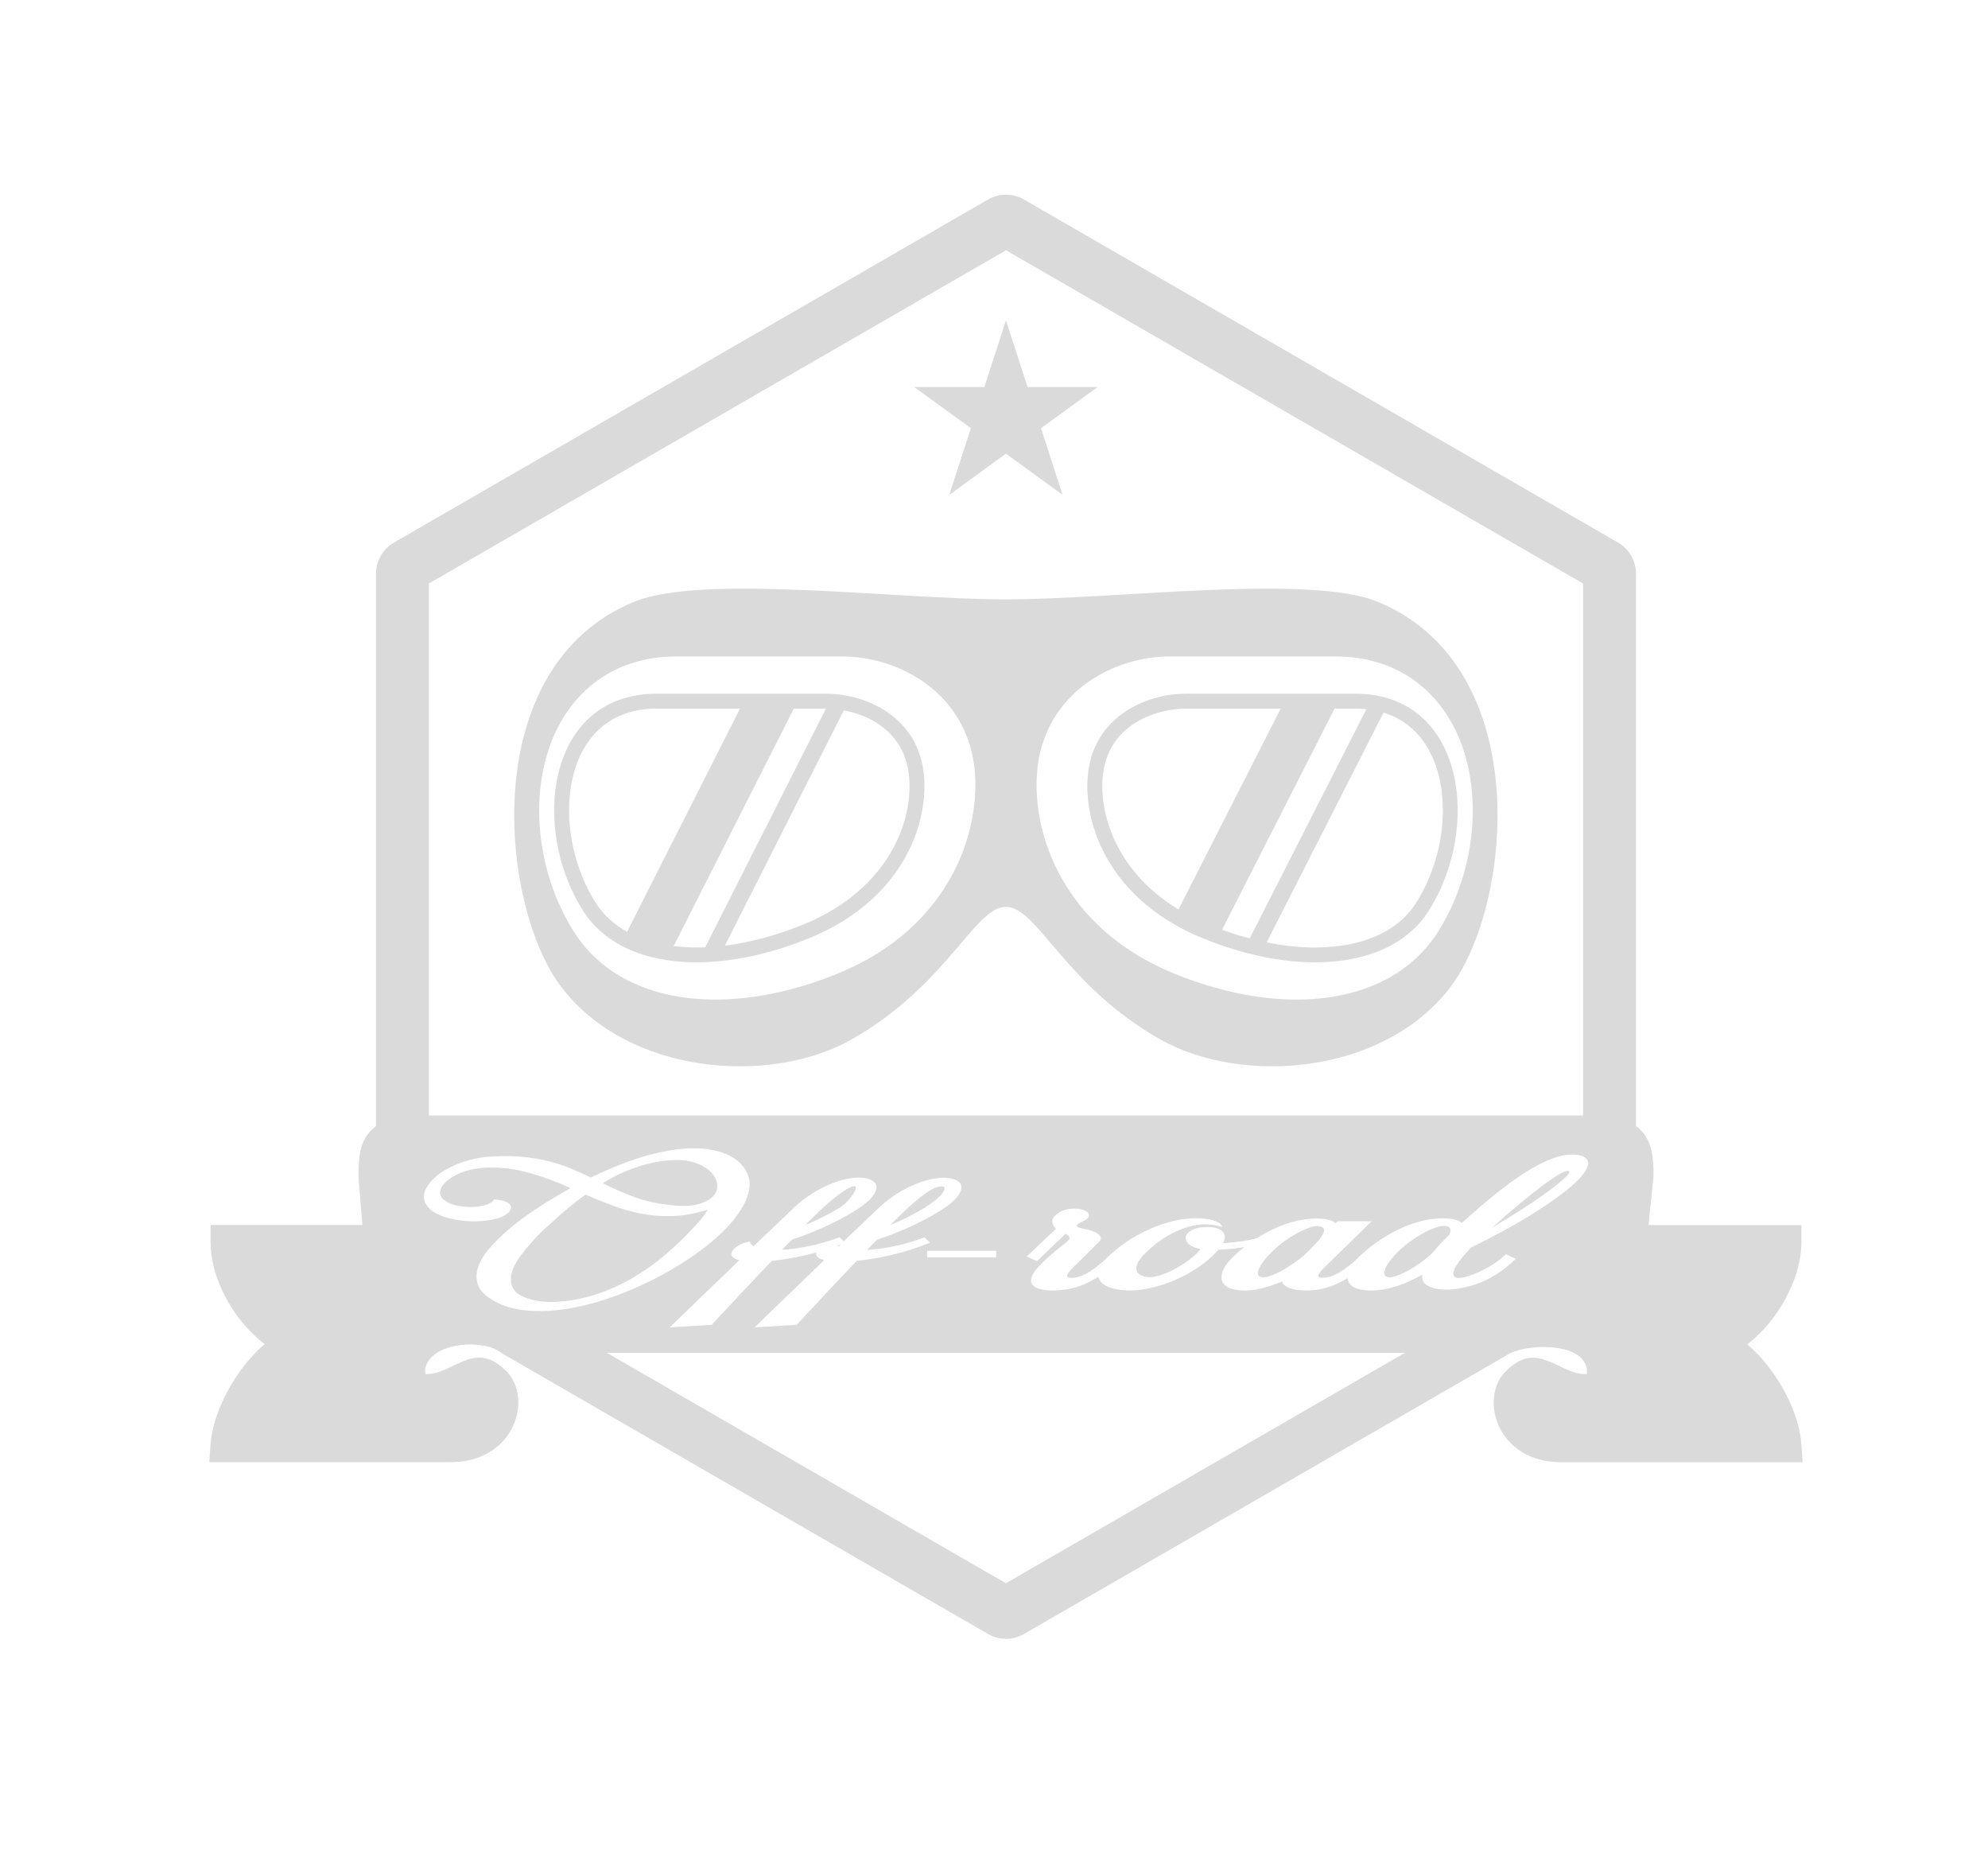 <svg xmlns="http://www.w3.org/2000/svg" id="Calque_1" viewBox="0 0 272.35 256"><defs><style>.cls-1{fill:#dadada;fill-rule:evenodd;}</style></defs><path class="cls-1" d="M198.63,135.32c-9.36,12.05-28.68,13.27-39.65,7.07-13.18-7.46-16.84-18.17-21.17-18.17s-7.99,10.71-21.17,18.17c-10.97,6.21-30.29,4.98-39.65-7.07-8.44-10.86-11.96-43.87,9.85-52.88,9.32-3.85,35.79-.34,50.96-.34s41.64-3.51,50.96.34c21.81,9.01,18.29,42.02,9.85,52.88M177.6,136.92c8.75,0,15.66-3.32,19.44-9.34,5.45-8.68,6.27-20.31,2-28.26-3.26-6.06-8.96-9.4-16.07-9.4h-22.74c-6.99,0-15.51,4.08-17.71,13.05-1.97,8.03,1.25,23.38,18.3,30.37,5.72,2.34,11.52,3.58,16.79,3.58ZM98.02,136.92c5.27,0,11.07-1.24,16.79-3.58,17.05-6.99,20.28-22.34,18.3-30.37-2.2-8.97-10.72-13.05-17.71-13.05h-22.74c-7.11,0-12.82,3.34-16.07,9.4-4.28,7.96-3.46,19.58,2,28.26,3.78,6.02,10.69,9.34,19.44,9.34,0,0,0,0,0,0Z"></path><path class="cls-1" d="M185.64,95.02c14.99,0,17.4,18.31,10.04,29.81-4.99,7.8-17.51,9.09-30.71,3.77-14.38-5.79-17.22-17.94-15.6-24.4,1.62-6.46,7.99-9.18,13.09-9.18h23.17M167.42,127.35l15.41-30.29h2.81c.53,0,1.05.03,1.55.08l-15.98,31.4c-1.26-.33-2.53-.73-3.8-1.19ZM175.45,97.06l-14,27.52c-9.45-5.73-11.35-14.87-10.09-19.88,1.51-6.03,7.7-7.64,11.11-7.64h12.98ZM180.18,129.78c6.4,0,11.29-2.15,13.79-6.05,4.14-6.48,4.9-15.3,1.79-20.98-1.41-2.58-3.53-4.32-6.22-5.14l-16.01,31.47c2.3.47,4.54.71,6.66.71h0Z"></path><path class="cls-1" d="M113.15,95.02c5.1,0,11.48,2.72,13.09,9.18,1.62,6.46-1.23,18.62-15.6,24.4-13.2,5.31-25.72,4.03-30.71-3.77-7.36-11.5-4.94-29.81,10.04-29.81h23.17M99.3,129.53c3.4-.42,6.99-1.38,10.58-2.82,13.16-5.3,15.81-16.32,14.38-22.01-1.19-4.76-5.3-6.77-8.66-7.4l-16.3,32.24ZM101.37,97.06h-11.39c-4.58,0-8.07,1.97-10.11,5.69-3.11,5.68-2.36,14.51,1.79,20.98,1.03,1.61,2.47,2.92,4.25,3.9l15.47-30.57ZM95.44,129.78c.38,0,.77,0,1.17-.02l16.54-32.7h-4.4l-16.46,32.53c1,.12,2.06.19,3.15.19Z"></path><polygon class="cls-1" points="137.81 43.89 140.78 53.02 150.37 53.02 142.61 58.65 145.57 67.78 137.81 62.14 130.05 67.78 133.01 58.65 125.25 53.02 134.85 53.02 137.81 43.89"></polygon><path class="cls-1" d="M136.47,172.24h-9.46v-.91h9.46v.91ZM126.72,165.41c1.25-.82,2.06-1.48,2.41-1.99.35-.51.37-.81.06-.89-.55-.12-1.37.2-2.47.99-1.1.78-2.37,1.91-3.82,3.36-.12.12-.25.26-.41.41-.16.15-.33.32-.53.52,1.68-.69,3.27-1.5,4.76-2.4ZM115.08,165.41c1.73-1.13,3.88-4.67,0-1.9-1.1.78-2.37,1.91-3.82,3.36-.12.12-.25.26-.41.41-.16.15-.33.32-.53.52,1.68-.69,3.27-1.5,4.76-2.4ZM115.14,170.44c-.15.06-.29.11-.44.16.04.04.09.08.15.12l.3-.28ZM102.74,170.03c0,.23.16.46.47.69l5.64-5.37c.74-.71,1.58-1.35,2.5-1.92.92-.57,1.83-1.03,2.73-1.37.9-.35,1.77-.58,2.61-.69.84-.12,1.58-.08,2.2.09,1.02.3,1.38.86,1.09,1.67-.29.81-1.28,1.74-2.97,2.79-1.37.84-2.81,1.59-4.32,2.26-1.51.67-2.91,1.21-4.2,1.62l-1.35,1.39c1.02-.05,2.19-.21,3.53-.47,1.33-.26,2.78-.67,4.35-1.24l.57.54,4.89-4.65c.74-.71,1.58-1.35,2.5-1.92.92-.57,1.83-1.03,2.73-1.37.9-.35,1.77-.58,2.62-.69.84-.12,1.58-.08,2.2.09,1.02.3,1.38.86,1.09,1.67-.29.81-1.28,1.74-2.97,2.79-1.37.84-2.81,1.59-4.32,2.26-1.51.67-2.91,1.21-4.2,1.62l-1.35,1.39c1.02-.05,2.19-.21,3.53-.47,1.33-.26,2.78-.67,4.35-1.24l.76.72c-1.72.7-3.46,1.25-5.2,1.66-1.74.41-3.36.69-4.85.83-.98,1.03-1.96,2.06-2.94,3.1-.98,1.03-1.86,1.98-2.64,2.83-.94.98-1.82,1.92-2.64,2.83l-5.76.35c2.04-1.97,4.04-3.95,6.11-5.92,1.14-1.08,2.27-2.18,3.41-3.3-.27-.05-.49-.13-.65-.24-.31-.16-.46-.36-.44-.6,0-.07.02-.14.04-.21-.43.12-.85.23-1.28.33-1.74.41-3.36.69-4.85.83-.98,1.03-1.96,2.06-2.94,3.1-.98,1.03-1.86,1.98-2.64,2.83-.94.98-1.82,1.92-2.64,2.83l-5.76.35c.98-.94,2-1.93,3.06-2.96.9-.89,1.92-1.87,3.06-2.95,1.14-1.08,2.27-2.18,3.41-3.3-.27-.05-.49-.13-.65-.24-.31-.16-.46-.36-.44-.6.02-.24.15-.48.38-.71.24-.23.55-.44.94-.63.39-.19.8-.31,1.23-.36ZM96.1,159.64c-1.06-.53-2.24-.78-3.56-.75-1.31.04-2.62.22-3.91.56-1.29.34-2.49.77-3.58,1.28-1.1.52-1.92.97-2.47,1.36,1.33.66,2.73,1.27,4.2,1.83,1.47.56,3.18.95,5.14,1.16,1.76.2,3.15.11,4.17-.27,1.02-.37,1.68-.86,1.97-1.47.29-.6.27-1.25-.06-1.95-.33-.69-.97-1.28-1.91-1.76ZM76.3,166.82c-.43.37-.96.85-1.59,1.42-.63.57-1.24,1.2-1.85,1.88-.61.69-1.18,1.39-1.7,2.12-.53.73-.88,1.44-1.06,2.12-.18.69-.15,1.32.09,1.9.23.58.78,1.05,1.64,1.43,1.18.48,2.55.69,4.11.64,1.41-.05,2.76-.24,4.05-.56,1.29-.32,2.52-.73,3.67-1.22,1.16-.49,2.24-1.04,3.26-1.66,1.02-.61,1.95-1.24,2.79-1.88.84-.64,1.61-1.27,2.29-1.9.69-.62,1.28-1.18,1.79-1.68.47-.48,1.01-1.05,1.62-1.7.61-.65,1.13-1.33,1.56-2.04l-.53.16c-1.61.46-3.12.71-4.55.73-1.43.03-2.8-.09-4.11-.35-1.31-.26-2.6-.62-3.85-1.09-1.25-.47-2.49-.98-3.7-1.51-.82.59-1.57,1.16-2.23,1.71-.67.55-1.23,1.04-1.7,1.47ZM214.87,160.39c-.2-.05-.59.08-1.18.41-.59.33-1.33.83-2.23,1.5-.9.67-1.95,1.5-3.14,2.48-1.19.99-2.5,2.11-3.91,3.38,1.57-.93,3.04-1.83,4.41-2.72,1.37-.89,2.54-1.7,3.5-2.42.96-.72,1.68-1.32,2.17-1.79.49-.47.62-.75.38-.84ZM198.18,167.97c-.35-.09-.79-.05-1.32.12-.53.17-1.1.41-1.7.73-.61.32-1.22.7-1.85,1.15-.63.45-1.18.9-1.65,1.36-.43.41-.8.81-1.12,1.21-.31.4-.55.77-.71,1.11-.16.34-.22.62-.18.85.04.23.2.37.47.43.27.07.67.02,1.18-.16.51-.18,1.06-.43,1.65-.75.59-.32,1.18-.7,1.79-1.15.61-.45,1.15-.9,1.62-1.36.55-.71,1.25-1.48,2.12-2.3.2-.32.27-.59.24-.8-.04-.21-.22-.37-.53-.45ZM179.14,171.5c.43-.44.83-.86,1.2-1.26.37-.39.65-.74.82-1.05.18-.31.25-.57.23-.77-.02-.2-.21-.35-.56-.44-.31-.09-.74-.05-1.26.12-.53.17-1.1.41-1.7.73-.61.32-1.22.7-1.85,1.15-.63.45-1.18.9-1.65,1.36-.43.41-.8.81-1.12,1.21-.31.4-.55.77-.71,1.11-.16.34-.22.62-.21.85.02.23.19.37.5.43.27.07.67.02,1.18-.16.51-.18,1.06-.43,1.65-.76.59-.33,1.2-.72,1.82-1.16.63-.44,1.18-.9,1.65-1.36ZM187.95,167.25l-5.93,5.79-.12.11c-.67.62-1.08,1.09-1.23,1.4-.16.31.02.47.53.47.78,0,1.63-.29,2.53-.87.68-.44,1.39-.99,2.14-1.67.2-.22.43-.44.68-.67,1.18-1.05,2.35-1.92,3.53-2.6,1.18-.69,2.31-1.22,3.41-1.59,1.1-.37,2.13-.61,3.09-.69.96-.09,1.81-.06,2.56.08.55.12.92.29,1.12.51,1.76-1.6,3.44-3.03,5.02-4.29,1.59-1.26,3.07-2.29,4.44-3.1,1.37-.81,2.63-1.38,3.79-1.71,1.16-.33,2.18-.37,3.08-.12.82.23,1.13.71.91,1.44-.22.73-.96,1.65-2.23,2.75-1.27,1.1-3.06,2.37-5.35,3.81-2.29,1.43-5.1,2.97-8.43,4.61-.67.73-1.19,1.34-1.56,1.84-.37.5-.62.91-.73,1.23-.12.32-.14.57-.06.73.08.17.22.27.41.31.24.07.63.04,1.18-.11.55-.14,1.16-.36,1.82-.65.67-.29,1.33-.65,2-1.08.67-.43,1.25-.89,1.76-1.39l1.35.64c-1.76,1.69-3.6,2.86-5.52,3.5-1.92.64-3.62.85-5.11.64-.67-.09-1.21-.28-1.65-.59-.43-.3-.61-.77-.53-1.39-.71.41-1.44.77-2.2,1.1-.76.32-1.53.57-2.29.76-.76.19-1.52.29-2.26.32-.74.03-1.43-.05-2.06-.23-.9-.27-1.38-.76-1.42-1.48-.33.2-.66.39-.99.55-1.02.52-2.13.91-3.3,1.07-2,.27-4.5-.07-4.69-1.16-1.18.52-2.36.89-3.56,1.11-1.19.22-2.3.19-3.32-.09-1.02-.3-1.49-.89-1.41-1.76.08-.87.72-1.86,1.94-2.96.38-.35.77-.69,1.15-1-.14.02-.28.05-.42.07-1.08.16-2.13.26-3.14.29-.08.14-.19.28-.32.4-.14.12-.26.26-.38.4-.71.68-1.58,1.34-2.62,2-1.04.66-2.16,1.22-3.38,1.68-1.21.46-2.46.79-3.73.98-1.27.19-2.52.16-3.73-.09-1.25-.27-2.01-.81-2.26-1.63v-.03c-.36.22-.71.43-1.06.62-1.39.75-2.91,1.16-4.55,1.23-.12.02-.29.03-.53.03-1.65,0-2.64-.31-2.97-.94-.33-.62.09-1.51,1.26-2.67.39-.39.74-.73,1.06-1.01.31-.28.61-.54.88-.76.27-.22.54-.44.79-.64.25-.2.54-.43.85-.68.24-.2.34-.39.32-.57-.02-.19-.21-.35-.56-.49l-3.88,3.74-1.41-.64,4-3.79c-.31-.3-.48-.63-.5-.99-.02-.36.21-.71.68-1.07.51-.39,1.12-.62,1.82-.68.7-.06,1.29-.01,1.76.15.47.16.73.4.76.71.04.31-.33.65-1.12,1-.31.14-.49.27-.53.37-.04.11.01.2.15.27.14.07.32.13.56.19.24.05.45.1.65.13.82.18,1.39.43,1.7.76.31.33.29.65-.06.97l-3.06,3.04c-.67.62-1.08,1.09-1.23,1.4-.16.31.02.47.53.47.78,0,1.63-.29,2.53-.87.64-.41,1.31-.93,2.01-1.55.17-.19.36-.38.58-.57,1.14-1.05,2.33-1.94,3.58-2.66,1.25-.72,2.5-1.29,3.73-1.7,1.23-.41,2.41-.67,3.53-.77,1.12-.11,2.12-.07,3.03.11.39.09.76.23,1.12.41.35.19.53.4.53.63-.59-.21-1.28-.33-2.09-.36-.8-.03-1.66.09-2.56.35-.9.26-1.84.67-2.82,1.23-.98.56-1.96,1.32-2.94,2.28-.86.82-1.3,1.53-1.32,2.12-.02.6.38.99,1.21,1.19.39.11.89.09,1.5-.05.61-.14,1.24-.37,1.91-.68.67-.31,1.32-.69,1.97-1.12.65-.44,1.2-.89,1.68-1.35l.53-.59c-.82-.16-1.39-.41-1.7-.75-.31-.34-.42-.67-.32-1,.1-.33.39-.62.88-.88.49-.26,1.17-.39,2.03-.39,1.06,0,1.77.21,2.14.64.37.43.38.95.03,1.58.9-.05,1.82-.15,2.76-.29.78-.12,1.41-.25,1.89-.41.19-.12.39-.24.58-.35,1.17-.69,2.31-1.22,3.41-1.59,1.1-.37,2.14-.61,3.12-.69.98-.09,1.82-.06,2.53.08.55.12.92.29,1.12.51l.29-.27h4.76ZM67.72,164.29c.82.07,1.41.21,1.76.4.35.2.53.42.53.67s-.13.5-.38.75c-.25.25-.58.45-.97.61-.67.25-1.5.42-2.5.52-1,.1-2.01.08-3.03-.07-1.61-.23-2.8-.59-3.58-1.08s-1.25-1.05-1.41-1.67c-.16-.62-.02-1.27.41-1.94.43-.67,1.06-1.29,1.88-1.86.82-.57,1.82-1.06,3-1.46,1.18-.4,2.43-.65,3.76-.73,1.61-.11,3.07-.1,4.38.03,1.31.12,2.52.32,3.61.6,1.1.28,2.11.61,3.03,1,.92.39,1.83.8,2.73,1.23.82-.39,1.69-.79,2.62-1.19.92-.4,1.87-.77,2.85-1.12.98-.35,1.99-.65,3.03-.91,1.04-.26,2.07-.46,3.08-.6,1.72-.23,3.22-.25,4.5-.05,1.27.2,2.32.53,3.14.99.82.46,1.44,1.02,1.85,1.66.41.64.64,1.27.68,1.9.04,1.05-.28,2.17-.97,3.36-.69,1.19-1.65,2.38-2.88,3.56-1.23,1.18-2.69,2.34-4.38,3.47-1.68,1.13-3.47,2.16-5.35,3.1-1.88.93-3.83,1.74-5.85,2.42-2.02.68-3.98,1.16-5.88,1.44-1.9.29-3.7.34-5.41.17-1.7-.17-3.18-.63-4.44-1.38-1.14-.66-1.83-1.4-2.09-2.22-.25-.82-.21-1.67.15-2.56.35-.89.94-1.79,1.76-2.68.82-.9,1.74-1.77,2.76-2.6,1.02-.84,2.08-1.62,3.17-2.35,1.1-.73,2.1-1.35,3-1.87l1.88-1.09c-.82-.37-1.67-.73-2.53-1.06-.86-.33-1.73-.62-2.62-.88-.88-.26-1.77-.47-2.67-.63-.9-.16-1.84-.24-2.82-.24-1.68-.04-3.17.21-4.47.75-.55.23-1.04.5-1.47.81-.43.31-.76.64-1,.99-.24.35-.33.69-.29,1.04.04.35.27.66.7.95.55.41,1.35.68,2.41.8,1.06.12,2.04.07,2.94-.16.27-.07.56-.19.85-.36.29-.17.46-.32.5-.47ZM68.64,185.3l66.72,38.52c1.52.88,3.4.88,4.92,0l66.7-38.51c2.39-1.1,8.88-1.47,10.22,1.56.12.27.19.54.21.8.01.21,0,.39-.06.54,0,.02-.02.03-.04.03-1.33,0-2.5-.56-3.53-1.05-2.6-1.24-4.65-2.21-7.51.65-1.07,1.07-1.64,2.62-1.64,4.26h0c0,.96.19,1.96.57,2.91.39.96.98,1.87,1.77,2.67h0c1.53,1.53,3.81,2.61,6.9,2.61h33.09l-.18-2.5h0c-.06-.84-.22-1.71-.45-2.61-.22-.85-.53-1.73-.91-2.62-1.3-3.09-3.48-6.23-6.05-8.42.35-.27.7-.56,1.04-.86,3.68-3.29,6.38-8.6,6.38-13.15v-2.32h-20.95s.67-6.49.67-6.49l.02-.18v-.06c0-2.65-.22-4.58-1.61-6.12-.24-.26-.5-.5-.79-.71v-75.67c0-1.76-.94-3.38-2.46-4.26l-81.39-46.99c-1.52-.88-3.4-.88-4.92,0l-81.39,46.99c-1.52.88-2.46,2.5-2.46,4.26v75.67c-.29.21-.55.45-.79.71-1.39,1.54-1.61,3.46-1.61,6.12v.18s.54,6.54.54,6.54h-20.8v2.33h0s0,0,0,0c0,1.21.18,2.45.5,3.66.23.86.54,1.74.92,2.6,1.31,2.98,3.45,5.79,5.99,7.72-.33.28-.66.58-.97.89-3.5,3.43-6.14,8.74-6.44,12.78l-.18,2.5h33.09c3.08,0,5.36-1.09,6.9-2.62h0c.79-.79,1.38-1.71,1.77-2.66.39-.96.58-1.96.58-2.91,0-1.64-.57-3.19-1.63-4.26h0c-2.87-2.87-4.92-1.89-7.51-.65-1.02.49-2.2,1.05-3.53,1.05-.02,0-.04-.01-.04-.03-.05-.14-.07-.33-.06-.54.02-.25.09-.53.21-.8,1.36-3.06,7.8-3.43,10.21-1.57ZM137.81,216.87l-54.68-31.57h50.9s0,0,0,0h58.45l-54.66,31.56ZM58.75,152.8v-72.87l79.07-45.65,79.06,45.65v72.87h-63.07s-32,0-32,0h-63.07Z"></path></svg>